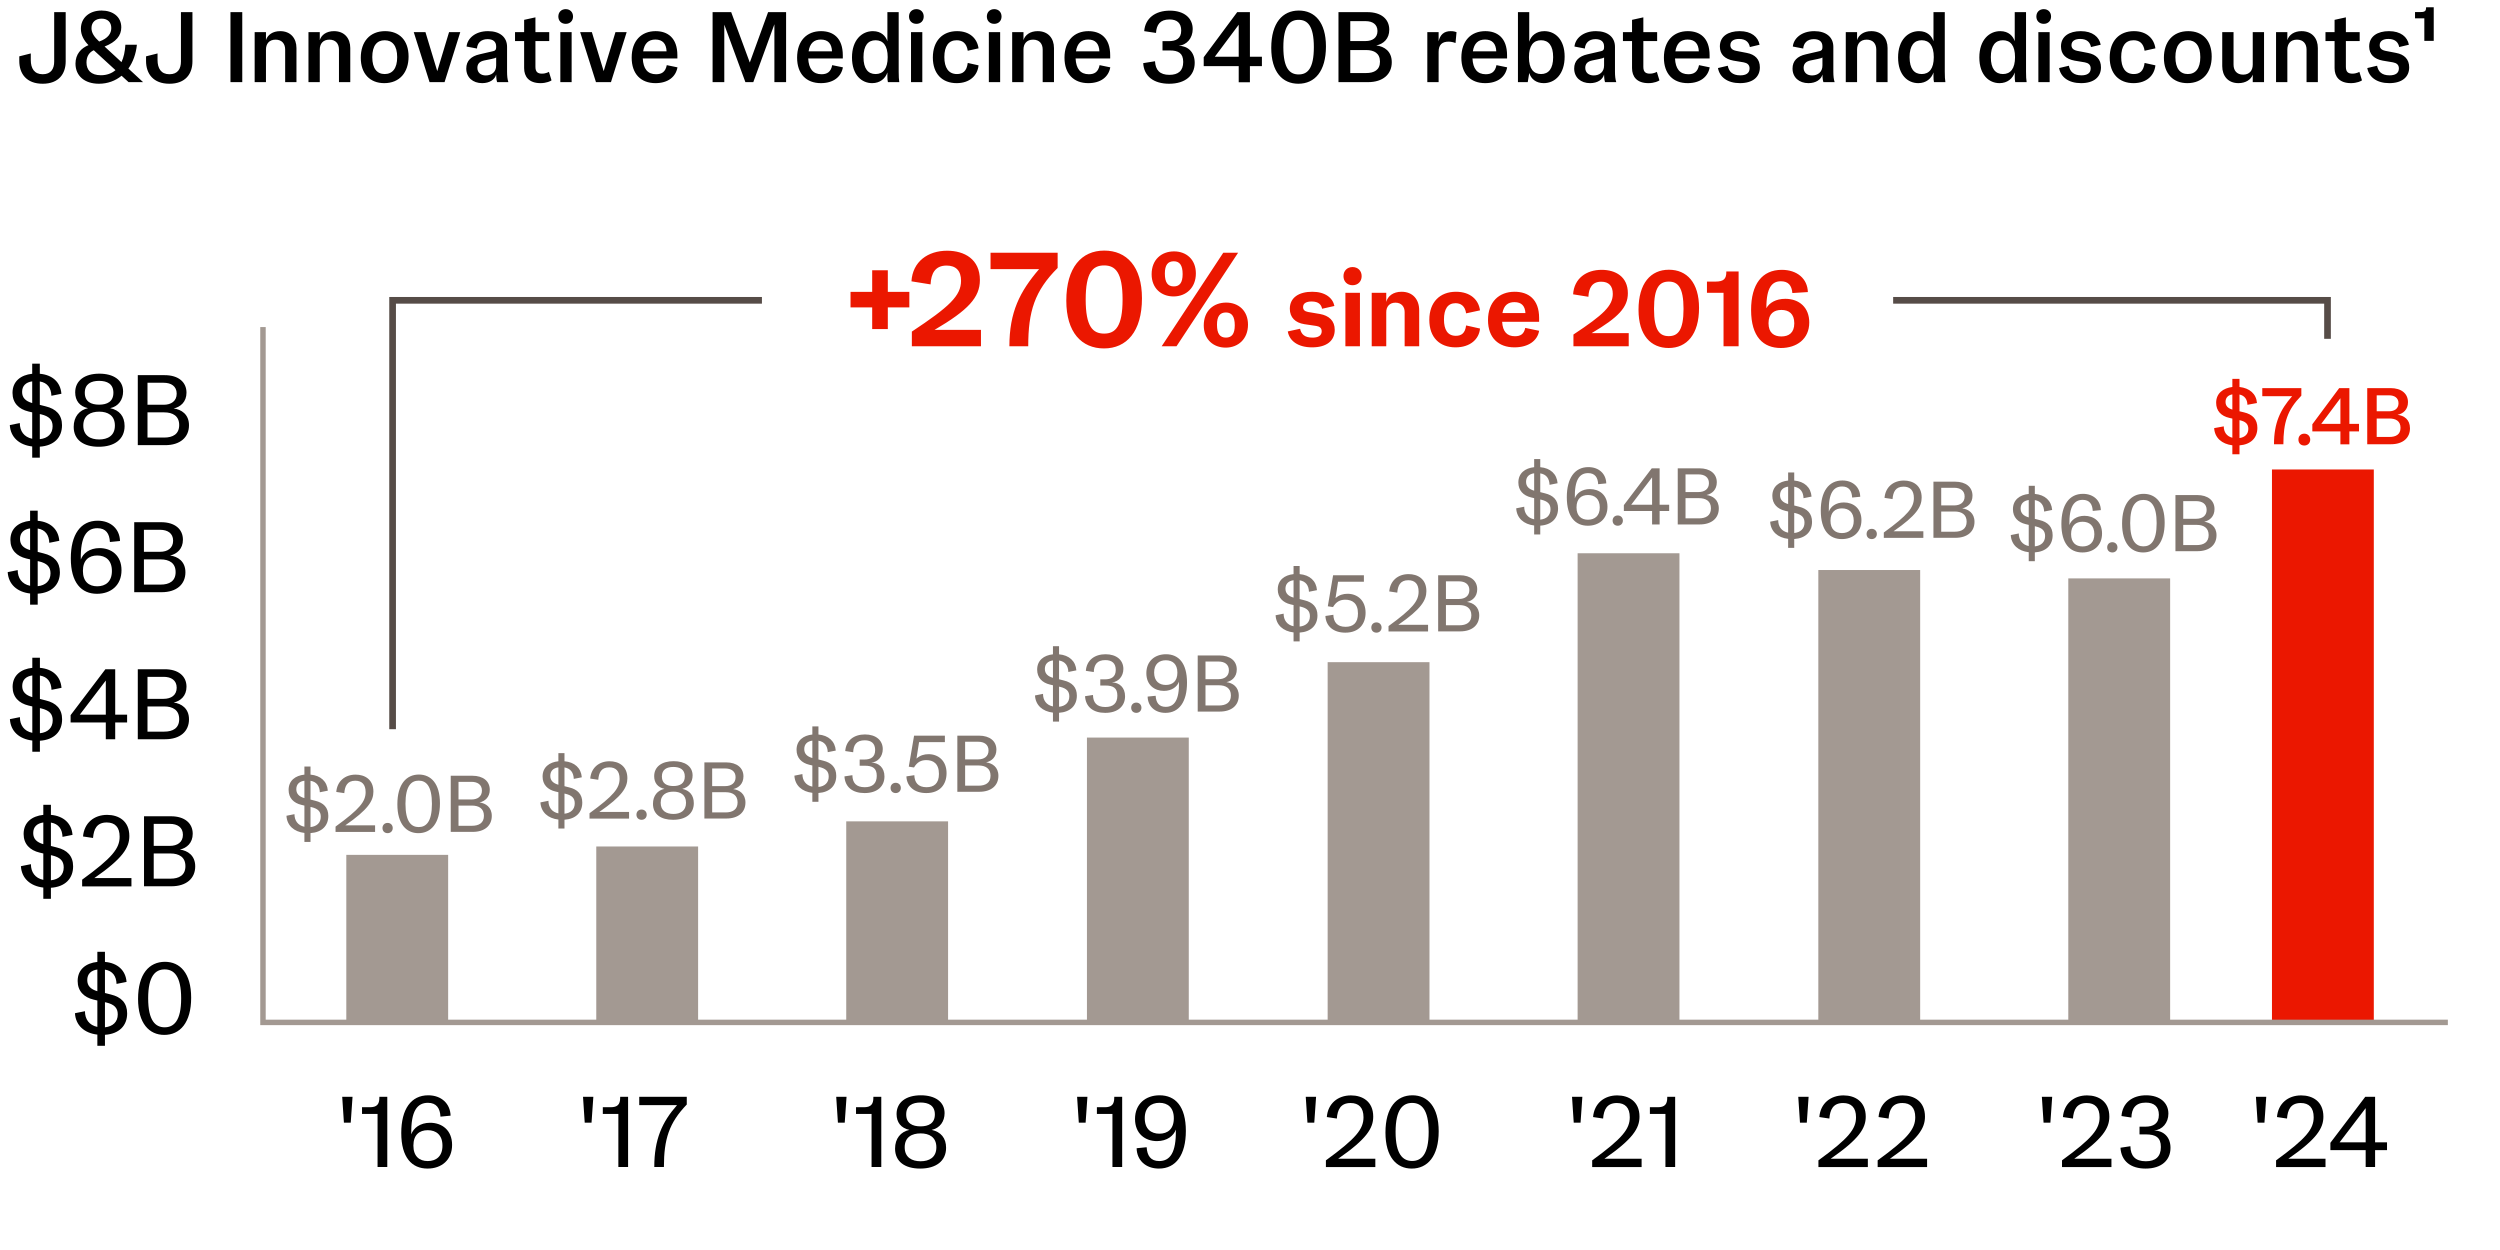 <svg width="700" height="350" viewBox="0 0 700 350" fill="none" xmlns="http://www.w3.org/2000/svg">
<path d="M17.362 119.074C17.362 122.518 15.094 124.814 11.146 125.066L11.146 128.146L9.018 128.146L9.018 125.01C5.378 124.59 2.942 122.434 2.746 119.018L5.546 118.458C5.546 120.67 6.694 122.378 9.018 122.854L9.018 115.462L7.954 115.21C5.266 114.566 3.502 112.83 3.502 110.002C3.502 106.726 5.854 104.99 9.018 104.654L9.018 101.826L11.146 101.826L11.146 104.654C14.674 104.962 16.942 107.006 17.194 110.254L14.394 110.814C14.31 108.658 13.33 107.174 11.146 106.81L11.146 113.362L12.798 113.782C15.71 114.482 17.362 116.162 17.362 119.074ZM6.19 109.75C6.19 111.374 7.17 112.326 9.018 112.858L9.018 106.782C7.254 107.034 6.19 108.014 6.19 109.75ZM11.146 115.938L11.146 122.966C13.33 122.742 14.73 121.482 14.73 119.354C14.73 117.506 13.722 116.554 11.538 116.022L11.146 115.938ZM27.634 125.094C23.378 125.094 20.634 123.162 20.634 119.522C20.634 116.694 22.202 114.818 24.638 114.286C22.286 113.782 21.054 112.186 21.054 109.862C21.054 106.558 23.714 104.626 27.83 104.626C31.75 104.626 34.466 106.39 34.466 109.61C34.466 111.878 33.206 113.782 30.854 114.286C33.43 114.846 34.886 116.554 34.886 119.298C34.886 122.938 32.142 125.094 27.634 125.094ZM27.746 113.306C29.986 113.306 31.75 112.466 31.75 109.974C31.75 107.482 29.986 106.642 27.746 106.642C25.506 106.642 23.742 107.482 23.742 109.974C23.742 112.466 25.506 113.306 27.746 113.306ZM27.774 123.05C30.126 123.05 32.17 122.014 32.17 119.158C32.17 116.274 30.126 115.266 27.774 115.266C25.366 115.266 23.322 116.274 23.322 119.158C23.322 122.014 25.366 123.05 27.774 123.05ZM48.634 114.37C50.762 114.65 52.918 115.994 52.918 119.074C52.918 122.462 50.426 124.646 46.254 124.646L38.582 124.646L38.582 105.046L46.114 105.046C49.95 105.046 52.218 106.978 52.218 109.946C52.218 112.522 50.538 113.95 48.634 114.37ZM45.834 107.174L41.298 107.174L41.298 113.334L45.834 113.334C47.906 113.334 49.474 112.326 49.474 110.226C49.474 108.126 47.906 107.174 45.834 107.174ZM41.298 122.518L45.974 122.518C48.382 122.518 50.174 121.566 50.174 119.018C50.174 116.47 48.382 115.462 45.974 115.462L41.298 115.462L41.298 122.518Z" fill="black"/>
<path d="M16.772 160.244C16.772 163.688 14.504 165.984 10.556 166.236L10.556 169.316L8.428 169.316L8.428 166.18C4.788 165.76 2.352 163.604 2.156 160.188L4.956 159.628C4.956 161.84 6.104 163.548 8.428 164.024L8.428 156.632L7.364 156.38C4.676 155.736 2.912 154 2.912 151.172C2.912 147.896 5.264 146.16 8.428 145.824L8.428 142.996L10.556 142.996L10.556 145.824C14.084 146.132 16.352 148.176 16.604 151.424L13.804 151.984C13.72 149.828 12.74 148.344 10.556 147.98L10.556 154.532L12.208 154.952C15.12 155.652 16.772 157.332 16.772 160.244ZM5.6 150.92C5.6 152.544 6.58 153.496 8.428 154.028L8.428 147.952C6.664 148.204 5.6 149.184 5.6 150.92ZM10.556 157.108L10.556 164.136C12.74 163.912 14.14 162.652 14.14 160.524C14.14 158.676 13.132 157.724 10.948 157.192L10.556 157.108ZM27.89 153.468C31.166 153.468 34.022 155.512 34.022 159.656C34.022 163.856 31.082 166.264 27.162 166.264C22.794 166.264 19.826 163.184 19.826 156.324C19.826 149.66 22.57 145.796 27.358 145.796C31.082 145.796 33.518 148.176 33.602 151.48L30.774 151.76C30.662 149.408 29.654 147.896 27.274 147.896C24.306 147.896 22.486 150.136 22.626 156.688C23.214 154.98 25.062 153.468 27.89 153.468ZM27.218 164.164C29.57 164.164 31.334 162.848 31.334 159.88C31.334 156.856 29.57 155.54 27.218 155.54C24.894 155.54 23.214 156.828 23.214 159.852C23.214 162.848 24.894 164.164 27.218 164.164ZM47.634 155.54C49.762 155.82 51.918 157.164 51.918 160.244C51.918 163.632 49.426 165.816 45.254 165.816L37.582 165.816L37.582 146.216L45.114 146.216C48.95 146.216 51.218 148.148 51.218 151.116C51.218 153.692 49.538 155.12 47.634 155.54ZM44.834 148.344L40.298 148.344L40.298 154.504L44.834 154.504C46.906 154.504 48.474 153.496 48.474 151.396C48.474 149.296 46.906 148.344 44.834 148.344ZM40.298 163.688L44.974 163.688C47.382 163.688 49.174 162.736 49.174 160.188C49.174 157.64 47.382 156.632 44.974 156.632L40.298 156.632L40.298 163.688Z" fill="black"/>
<path d="M17.39 201.414C17.39 204.858 15.121 207.154 11.174 207.406L11.174 210.486L9.046 210.486L9.046 207.35C5.406 206.93 2.97 204.774 2.774 201.358L5.574 200.798C5.574 203.01 6.722 204.718 9.046 205.194L9.046 197.802L7.982 197.55C5.294 196.906 3.53 195.17 3.53 192.342C3.53 189.066 5.882 187.33 9.046 186.994L9.046 184.166L11.174 184.166L11.174 186.994C14.701 187.302 16.97 189.346 17.221 192.594L14.421 193.154C14.338 190.998 13.357 189.514 11.174 189.15L11.174 195.702L12.825 196.122C15.738 196.822 17.39 198.502 17.39 201.414ZM6.218 192.09C6.218 193.714 7.198 194.666 9.046 195.198L9.046 189.122C7.282 189.374 6.218 190.354 6.218 192.09ZM11.174 198.278L11.174 205.306C13.357 205.082 14.758 203.822 14.758 201.694C14.758 199.846 13.749 198.894 11.566 198.362L11.174 198.278ZM32.258 187.386L32.258 200.098L35.59 200.098L35.59 202.282L32.258 202.282L32.258 206.986L29.625 206.986L29.625 202.282L19.77 202.282L19.77 200.238L29.514 187.386L32.258 187.386ZM29.625 190.55L22.346 200.098L29.625 200.098L29.625 190.55ZM48.634 196.71C50.762 196.99 52.918 198.334 52.918 201.414C52.918 204.802 50.426 206.986 46.254 206.986L38.582 206.986L38.582 187.386L46.114 187.386C49.95 187.386 52.218 189.318 52.218 192.286C52.218 194.862 50.538 196.29 48.634 196.71ZM45.834 189.514L41.298 189.514L41.298 195.674L45.834 195.674C47.906 195.674 49.474 194.666 49.474 192.566C49.474 190.466 47.906 189.514 45.834 189.514ZM41.298 204.858L45.974 204.858C48.382 204.858 50.174 203.906 50.174 201.358C50.174 198.81 48.382 197.802 45.974 197.802L41.298 197.802L41.298 204.858Z" fill="black"/>
<path d="M20.472 242.584C20.472 246.028 18.204 248.324 14.256 248.576L14.256 251.656L12.128 251.656L12.128 248.52C8.488 248.1 6.052 245.944 5.856 242.528L8.656 241.968C8.656 244.18 9.804 245.888 12.128 246.364L12.128 238.972L11.064 238.72C8.376 238.076 6.612 236.34 6.612 233.512C6.612 230.236 8.964 228.5 12.128 228.164L12.128 225.336L14.256 225.336L14.256 228.164C17.784 228.472 20.052 230.516 20.304 233.764L17.504 234.324C17.42 232.168 16.44 230.684 14.256 230.32L14.256 236.872L15.908 237.292C18.82 237.992 20.472 239.672 20.472 242.584ZM9.3 233.26C9.3 234.884 10.28 235.836 12.128 236.368L12.128 230.292C10.364 230.544 9.3 231.524 9.3 233.26ZM14.256 239.448L14.256 246.476C16.44 246.252 17.84 244.992 17.84 242.864C17.84 241.016 16.832 240.064 14.648 239.532L14.256 239.448ZM26.415 245.86L36.803 245.86L36.803 248.184L22.999 248.184L22.999 246.308C31.483 240.148 33.499 237.544 33.499 234.268C33.499 231.58 32.183 230.292 29.887 230.292C27.059 230.292 26.247 232.196 26.051 234.632L23.251 234.212C23.559 230.432 26.331 228.164 29.999 228.164C33.163 228.164 36.215 229.816 36.215 234.1C36.215 237.32 34.395 240.344 26.415 245.86ZM50.377 237.88C52.505 238.16 54.661 239.504 54.661 242.584C54.661 245.972 52.169 248.156 47.997 248.156L40.325 248.156L40.325 228.556L47.857 228.556C51.693 228.556 53.961 230.488 53.961 233.456C53.961 236.032 52.281 237.46 50.377 237.88ZM47.577 230.684L43.041 230.684L43.041 236.844L47.577 236.844C49.649 236.844 51.217 235.836 51.217 233.736C51.217 231.636 49.649 230.684 47.577 230.684ZM43.041 246.028L47.717 246.028C50.125 246.028 51.917 245.076 51.917 242.528C51.917 239.98 50.125 238.972 47.717 238.972L43.041 238.972L43.041 246.028Z" fill="black"/>
<path d="M35.603 283.754C35.603 287.198 33.335 289.494 29.387 289.746L29.387 292.826L27.259 292.826L27.259 289.69C23.619 289.27 21.183 287.114 20.987 283.698L23.787 283.138C23.787 285.35 24.935 287.058 27.259 287.534L27.259 280.142L26.195 279.89C23.507 279.246 21.743 277.51 21.743 274.682C21.743 271.406 24.095 269.67 27.259 269.334L27.259 266.506L29.387 266.506L29.387 269.334C32.915 269.642 35.183 271.686 35.435 274.934L32.635 275.494C32.551 273.338 31.571 271.854 29.387 271.49L29.387 278.042L31.039 278.462C33.951 279.162 35.603 280.842 35.603 283.754ZM24.431 274.43C24.431 276.054 25.411 277.006 27.259 277.538L27.259 271.462C25.495 271.714 24.431 272.694 24.431 274.43ZM29.387 280.618L29.387 287.646C31.571 287.422 32.971 286.162 32.971 284.034C32.971 282.186 31.963 281.234 29.779 280.702L29.387 280.618ZM45.993 289.774C41.793 289.774 38.657 286.582 38.657 279.694C38.657 272.722 41.765 269.306 46.189 269.306C50.417 269.306 53.525 272.498 53.525 279.358C53.525 286.33 50.417 289.774 45.993 289.774ZM46.105 287.646C48.653 287.646 50.725 285.882 50.725 279.554C50.725 273.198 48.653 271.434 46.105 271.434C43.557 271.434 41.485 273.198 41.485 279.526C41.485 285.854 43.557 287.646 46.105 287.646Z" fill="black"/>
<path d="M248.59 81.729H254.616V86.071H248.59V92.134H244.211V86.071H238.148V81.729H244.211V75.666H248.59V81.729ZM261.682 92.358H274.669V96.962H255.319V92.845C265.836 85.883 269.092 82.814 269.092 78.623C269.092 75.853 267.708 74.356 265.05 74.356C261.832 74.356 260.709 76.564 260.559 79.633L255.207 78.772C255.544 73.233 259.81 70.201 265.2 70.201C270.066 70.201 274.37 72.597 274.37 78.398C274.37 83.301 271.113 86.819 261.682 92.358ZM277.351 75.366V70.763H296.139V75.03C289.702 81.467 287.905 87.156 287.905 96.962H282.628C282.628 87.381 285.548 81.654 290.937 75.366H277.351ZM309.119 97.561C302.869 97.561 298.565 93.107 298.565 84.199C298.565 74.88 302.832 70.164 309.194 70.164C315.445 70.164 319.749 74.618 319.749 83.526C319.749 92.845 315.445 97.561 309.119 97.561ZM309.157 93.406C312.301 93.406 314.322 91.46 314.322 83.862C314.322 76.265 312.301 74.319 309.157 74.319C305.975 74.319 303.992 76.265 303.992 83.862C303.992 91.46 305.975 93.406 309.157 93.406ZM328.593 83.002C325.15 83.002 322.455 80.719 322.455 76.789C322.455 72.709 325.188 70.389 328.743 70.389C332.149 70.389 334.844 72.634 334.844 76.564C334.844 80.569 332.112 83.002 328.593 83.002ZM329.417 96.962H325.262L342.516 70.763H346.671L329.417 96.962ZM328.668 80.195C330.278 80.195 331.138 79.184 331.138 76.751C331.138 74.244 330.278 73.158 328.668 73.158C326.984 73.158 326.161 74.206 326.161 76.602C326.161 79.109 326.984 80.195 328.668 80.195ZM343.19 97.336C339.747 97.336 337.052 95.053 337.052 91.123C337.052 87.044 339.784 84.723 343.34 84.723C346.746 84.723 349.44 86.969 349.44 90.899C349.44 94.903 346.708 97.336 343.19 97.336ZM343.265 94.529C344.874 94.529 345.735 93.519 345.735 91.086C345.735 88.578 344.874 87.493 343.265 87.493C341.581 87.493 340.757 88.541 340.757 90.936C340.757 93.444 341.581 94.529 343.265 94.529ZM367.377 97.261C363.395 97.261 361 95.405 360.581 92.8L364.024 92.052C364.353 93.549 365.252 94.537 367.497 94.537C368.964 94.537 370.072 94.058 370.072 92.77C370.072 91.842 369.503 91.423 368.605 91.273L365.192 90.764C362.706 90.375 361.149 88.908 361.149 86.452C361.149 83.278 363.754 81.692 367.437 81.692C371.12 81.692 373.186 83.458 373.635 85.674L370.192 86.452C369.952 85.344 369.264 84.416 367.258 84.416C365.82 84.416 364.862 84.895 364.862 85.973C364.862 86.722 365.281 87.171 366.24 87.351L369.593 87.919C372.108 88.369 373.725 89.806 373.725 92.351C373.725 95.375 371.509 97.261 367.377 97.261ZM378.718 79.865C377.22 79.865 376.173 78.817 376.173 77.32C376.173 75.823 377.22 74.775 378.718 74.775C380.215 74.775 381.263 75.823 381.263 77.32C381.263 78.817 380.215 79.865 378.718 79.865ZM380.784 96.962H376.711V81.991H380.784V96.962ZM388.151 96.962H384.079V81.991H388.151V84.536C388.571 82.919 390.068 81.692 392.433 81.692C395.607 81.692 397.373 83.877 397.373 86.871V96.962H393.301V87.381C393.301 85.883 392.403 84.746 390.726 84.746C389.05 84.746 388.151 85.883 388.151 87.381V96.962ZM407.575 97.261C403.084 97.261 400.209 94.477 400.209 89.566C400.209 84.566 403.203 81.692 407.665 81.692C411.677 81.692 414.012 83.907 414.402 86.901L410.509 87.74C410.21 85.644 409.012 84.895 407.545 84.895C405.359 84.895 404.311 86.542 404.311 89.447C404.311 92.261 405.299 94.028 407.635 94.028C409.162 94.028 410.24 93.339 410.509 91.123L414.402 91.992C414.162 94.926 411.677 97.261 407.575 97.261ZM430.954 89.057V90.105H420.594C420.774 92.92 422.002 94.147 424.187 94.147C425.684 94.147 426.732 93.579 427.062 91.812L430.954 92.62C430.505 95.345 428.02 97.261 424.038 97.261C419.576 97.261 416.642 94.597 416.642 89.626C416.642 84.536 419.726 81.692 424.098 81.692C427.9 81.692 430.954 83.728 430.954 89.057ZM420.684 87.65H427.122C427.002 85.674 426.044 84.596 424.038 84.596C422.271 84.596 421.073 85.464 420.684 87.65ZM445.652 93.279H456.042V96.962H440.562V93.668C448.975 88.099 451.58 85.644 451.58 82.29C451.58 80.075 450.473 78.877 448.347 78.877C445.772 78.877 444.873 80.644 444.754 83.099L440.472 82.41C440.741 77.979 444.155 75.554 448.466 75.554C452.359 75.554 455.802 77.47 455.802 82.111C455.802 86.033 453.197 88.848 445.652 93.279ZM467.227 97.441C462.227 97.441 458.784 93.878 458.784 86.752C458.784 79.296 462.197 75.524 467.287 75.524C472.288 75.524 475.731 79.087 475.731 86.213C475.731 93.668 472.288 97.441 467.227 97.441ZM467.257 94.117C469.773 94.117 471.389 92.561 471.389 86.482C471.389 80.404 469.773 78.847 467.257 78.847C464.712 78.847 463.125 80.404 463.125 86.482C463.125 92.561 464.712 94.117 467.257 94.117ZM486.811 96.962H482.589V81.991H477.948V78.847H480.283C482.709 78.847 483.367 78.039 483.367 76.152V76.003H486.811V96.962ZM499.886 83.668C503.808 83.668 506.593 86.123 506.593 90.285C506.593 94.926 503.09 97.441 498.628 97.441C493.778 97.441 490.305 94.387 490.305 86.782C490.305 79.566 493.389 75.554 498.898 75.554C503.18 75.554 506.084 78.009 506.204 81.781L501.862 82.051C501.682 79.925 500.724 78.757 498.658 78.757C496.323 78.757 494.556 80.254 494.586 86.303C495.395 84.776 497.281 83.668 499.886 83.668ZM498.778 94.207C500.874 94.207 502.401 93.189 502.401 90.524C502.401 87.83 500.874 86.782 498.778 86.782C496.712 86.782 495.185 87.83 495.185 90.495C495.185 93.189 496.712 94.207 498.778 94.207Z" fill="#EB1700"/>
<path d="M530.08 84.09H651.704V94.871" stroke="#564C47" stroke-width="1.871"/>
<path d="M109.927 204.175V84.09H213.34" stroke="#564C47" stroke-width="1.871"/>
<path d="M632.065 119.808C632.065 122.66 630.179 124.457 627.057 124.704L627.057 127.196L625.059 127.196L625.059 124.681C622.117 124.322 620.141 122.615 619.961 119.875L622.656 119.381C622.656 120.953 623.442 122.166 625.059 122.57L625.059 117.203L624.183 117.001C621.96 116.507 620.522 115.07 620.522 112.779C620.522 110.129 622.476 108.67 625.059 108.355L625.059 106.087L627.057 106.087L627.057 108.355C629.887 108.67 631.751 110.264 631.953 112.847L629.28 113.341C629.235 111.814 628.494 110.781 627.057 110.466L627.057 115.16L628.292 115.452C630.74 116.013 632.065 117.428 632.065 119.808ZM623.15 112.532C623.15 113.655 623.801 114.306 625.059 114.688L625.059 110.421C623.846 110.646 623.15 111.364 623.15 112.532ZM627.057 117.652L627.057 122.66C628.584 122.435 629.527 121.56 629.527 120.078C629.527 118.753 628.786 118.034 627.192 117.675L627.057 117.652ZM633.44 110.938L633.44 108.67L644.376 108.67L644.376 110.781C640.468 114.778 639.346 118.303 639.346 124.389L636.718 124.389C636.718 118.416 638.47 114.733 641.793 110.938L633.44 110.938ZM645.198 124.748C644.21 124.748 643.559 124.075 643.559 123.087C643.559 122.121 644.21 121.425 645.198 121.425C646.164 121.425 646.86 122.121 646.86 123.087C646.86 124.075 646.164 124.748 645.198 124.748ZM657.828 108.67L657.828 118.685L660.522 118.685L660.522 120.796L657.828 120.796L657.828 124.412L655.312 124.412L655.312 120.796L647.453 120.796L647.453 118.798L654.976 108.67L657.828 108.67ZM655.312 111.499L649.945 118.685L655.312 118.685L655.312 111.499ZM671.313 116.148C673.155 116.372 674.794 117.473 674.794 119.92C674.794 122.638 672.795 124.389 669.449 124.389L662.825 124.389L662.825 108.67L669.337 108.67C672.414 108.67 674.233 110.219 674.233 112.622C674.233 114.643 672.953 115.811 671.313 116.148ZM668.933 110.691L665.475 110.691L665.475 115.16L668.933 115.16C670.438 115.16 671.583 114.441 671.583 112.914C671.583 111.387 670.438 110.691 668.933 110.691ZM665.475 122.346L669.045 122.346C670.819 122.346 672.144 121.672 672.144 119.786C672.144 117.899 670.819 117.181 669.045 117.181L665.475 117.181L665.475 122.346Z" fill="#EB1700"/>
<rect x="636.15" y="286.278" width="154.824" height="28.515" transform="rotate(-90 636.15 286.278)" fill="#EB1700"/>
<path d="M634.045 314.346L632.136 314.346L631.659 307.104L634.55 307.104L634.045 314.346ZM640.727 324.451L651.141 324.451L651.141 326.781L637.302 326.781L637.302 324.9C645.808 318.725 647.829 316.114 647.829 312.83C647.829 310.135 646.509 308.844 644.208 308.844C641.372 308.844 640.558 310.753 640.362 313.195L637.555 312.774C637.864 308.984 640.643 306.711 644.32 306.711C647.492 306.711 650.551 308.367 650.551 312.662C650.551 315.89 648.727 318.921 640.727 324.451ZM665.026 307.104L665.026 319.848L668.366 319.848L668.366 322.037L665.026 322.037L665.026 326.753L662.387 326.753L662.387 322.037L652.506 322.037L652.506 319.988L662.275 307.104L665.026 307.104ZM662.387 310.276L655.089 319.848L662.387 319.848L662.387 310.276Z" fill="black"/>
<path d="M574.738 149.862C574.738 152.624 572.919 154.465 569.753 154.667L569.753 157.138L568.046 157.138L568.046 154.622C565.127 154.286 563.173 152.557 563.016 149.817L565.261 149.368C565.261 151.142 566.182 152.512 568.046 152.893L568.046 146.965L567.193 146.763C565.037 146.246 563.622 144.854 563.622 142.586C563.622 139.959 565.508 138.566 568.046 138.297L568.046 136.029L569.753 136.029L569.753 138.297C572.582 138.544 574.401 140.183 574.603 142.788L572.357 143.237C572.29 141.508 571.504 140.318 569.753 140.026L569.753 145.281L571.077 145.618C573.413 146.179 574.738 147.526 574.738 149.862ZM565.778 142.384C565.778 143.686 566.564 144.45 568.046 144.876L568.046 140.003C566.631 140.206 565.778 140.992 565.778 142.384ZM569.753 147.347L569.753 152.983C571.504 152.804 572.627 151.793 572.627 150.086C572.627 148.604 571.819 147.841 570.067 147.414L569.753 147.347ZM583.655 144.427C586.282 144.427 588.572 146.067 588.572 149.39C588.572 152.759 586.215 154.69 583.071 154.69C579.568 154.69 577.187 152.22 577.187 146.718C577.187 141.373 579.388 138.274 583.228 138.274C586.215 138.274 588.168 140.183 588.236 142.833L585.968 143.057C585.878 141.171 585.069 139.959 583.161 139.959C580.78 139.959 579.32 141.755 579.433 147.01C579.904 145.64 581.386 144.427 583.655 144.427ZM583.116 153.006C585.002 153.006 586.417 151.95 586.417 149.57C586.417 147.145 585.002 146.089 583.116 146.089C581.252 146.089 579.904 147.122 579.904 149.547C579.904 151.95 581.252 153.006 583.116 153.006ZM591.45 154.69C590.597 154.69 590.013 154.106 590.013 153.253C590.013 152.422 590.597 151.815 591.45 151.815C592.281 151.815 592.887 152.422 592.887 153.253C592.887 154.106 592.281 154.69 591.45 154.69ZM600.066 154.69C596.698 154.69 594.183 152.13 594.183 146.606C594.183 141.014 596.676 138.274 600.224 138.274C603.615 138.274 606.107 140.834 606.107 146.336C606.107 151.928 603.615 154.69 600.066 154.69ZM600.156 152.983C602.2 152.983 603.862 151.568 603.862 146.493C603.862 141.396 602.2 139.981 600.156 139.981C598.113 139.981 596.451 141.396 596.451 146.471C596.451 151.546 598.113 152.983 600.156 152.983ZM617.187 146.089C618.894 146.314 620.623 147.392 620.623 149.862C620.623 152.579 618.624 154.331 615.278 154.331L609.125 154.331L609.125 138.611L615.166 138.611C618.242 138.611 620.061 140.161 620.061 142.541C620.061 144.607 618.714 145.752 617.187 146.089ZM614.941 140.318L611.303 140.318L611.303 145.258L614.941 145.258C616.603 145.258 617.861 144.45 617.861 142.766C617.861 141.081 616.603 140.318 614.941 140.318ZM611.303 152.624L615.054 152.624C616.985 152.624 618.422 151.86 618.422 149.817C618.422 147.773 616.985 146.965 615.054 146.965L611.303 146.965L611.303 152.624Z" fill="#81766F"/>
<rect x="579.122" y="286.278" width="124.328" height="28.515" transform="rotate(-90 579.122 286.278)" fill="#A39992"/>
<path d="M574.107 314.346L572.198 314.346L571.721 307.104L574.612 307.104L574.107 314.346ZM580.789 324.451L591.203 324.451L591.203 326.781L577.364 326.781L577.364 324.9C585.869 318.725 587.89 316.114 587.89 312.83C587.89 310.135 586.571 308.844 584.269 308.844C581.434 308.844 580.62 310.753 580.424 313.195L577.617 312.774C577.925 308.984 580.704 306.711 584.382 306.711C587.554 306.711 590.613 308.367 590.613 312.662C590.613 315.89 588.789 318.921 580.789 324.451ZM600.778 327.202C596.595 327.202 593.956 325.125 593.732 321.363L596.511 320.942C596.567 323.637 597.83 325.153 600.834 325.153C603.528 325.153 605.044 323.89 605.044 321.167C605.044 318.472 603.585 317.63 600.834 317.63L599.065 317.63L599.065 315.469L600.665 315.469C602.939 315.469 604.483 314.627 604.483 312.156C604.483 309.826 603.135 308.732 600.834 308.732C597.942 308.732 596.876 310.36 596.792 312.914L594.013 312.493C594.293 308.76 597.072 306.683 600.918 306.683C604.764 306.683 607.15 308.76 607.15 311.819C607.15 314.402 605.437 316.367 603.135 316.535C605.774 316.591 607.739 318.332 607.739 321.391C607.739 324.816 605.269 327.202 600.778 327.202Z" fill="black"/>
<path d="M507.369 146.119C507.369 148.881 505.55 150.723 502.384 150.925L502.384 153.395L500.677 153.395L500.677 150.88C497.758 150.543 495.804 148.814 495.647 146.074L497.892 145.625C497.892 147.399 498.813 148.769 500.677 149.151L500.677 143.222L499.824 143.02C497.668 142.504 496.253 141.111 496.253 138.843C496.253 136.216 498.139 134.824 500.677 134.554L500.677 132.286L502.384 132.286L502.384 134.554C505.213 134.801 507.032 136.44 507.234 139.045L504.989 139.494C504.921 137.765 504.135 136.575 502.384 136.283L502.384 141.538L503.709 141.875C506.044 142.436 507.369 143.784 507.369 146.119ZM498.409 138.641C498.409 139.944 499.195 140.707 500.677 141.134L500.677 136.261C499.262 136.463 498.409 137.249 498.409 138.641ZM502.384 143.604L502.384 149.241C504.135 149.061 505.258 148.05 505.258 146.344C505.258 144.862 504.45 144.098 502.698 143.671L502.384 143.604ZM516.286 140.685C518.913 140.685 521.204 142.324 521.204 145.648C521.204 149.016 518.846 150.947 515.702 150.947C512.199 150.947 509.818 148.477 509.818 142.975C509.818 137.631 512.019 134.532 515.859 134.532C518.846 134.532 520.799 136.44 520.867 139.09L518.599 139.315C518.509 137.428 517.7 136.216 515.792 136.216C513.411 136.216 511.952 138.012 512.064 143.267C512.535 141.897 514.018 140.685 516.286 140.685ZM515.747 149.263C517.633 149.263 519.048 148.208 519.048 145.827C519.048 143.402 517.633 142.346 515.747 142.346C513.883 142.346 512.535 143.379 512.535 145.805C512.535 148.208 513.883 149.263 515.747 149.263ZM524.081 150.947C523.228 150.947 522.644 150.363 522.644 149.51C522.644 148.679 523.228 148.073 524.081 148.073C524.912 148.073 525.519 148.679 525.519 149.51C525.519 150.363 524.912 150.947 524.081 150.947ZM530.205 148.746L538.537 148.746L538.537 150.61L527.466 150.61L527.466 149.106C534.27 144.165 535.887 142.077 535.887 139.45C535.887 137.294 534.831 136.261 532.99 136.261C530.722 136.261 530.071 137.788 529.913 139.741L527.668 139.405C527.915 136.373 530.138 134.554 533.08 134.554C535.617 134.554 538.065 135.879 538.065 139.315C538.065 141.897 536.605 144.323 530.205 148.746ZM549.423 142.346C551.13 142.571 552.859 143.649 552.859 146.119C552.859 148.836 550.86 150.588 547.515 150.588L541.361 150.588L541.361 134.868L547.402 134.868C550.479 134.868 552.298 136.418 552.298 138.798C552.298 140.864 550.95 142.01 549.423 142.346ZM547.178 136.575L543.54 136.575L543.54 141.516L547.178 141.516C548.839 141.516 550.097 140.707 550.097 139.023C550.097 137.339 548.839 136.575 547.178 136.575ZM543.54 148.881L547.29 148.881C549.221 148.881 550.658 148.118 550.658 146.074C550.658 144.031 549.221 143.222 547.29 143.222L543.54 143.222L543.54 148.881Z" fill="#81766F"/>
<rect x="509.131" y="286.278" width="126.674" height="28.515" transform="rotate(-90 509.131 286.278)" fill="#A39992"/>
<path d="M505.902 314.346L503.994 314.346L503.516 307.104L506.408 307.104L505.902 314.346ZM512.584 324.451L522.998 324.451L522.998 326.781L509.159 326.781L509.159 324.9C517.665 318.725 519.686 316.114 519.686 312.83C519.686 310.135 518.367 308.844 516.065 308.844C513.23 308.844 512.416 310.753 512.219 313.195L509.412 312.774C509.721 308.984 512.5 306.711 516.177 306.711C519.349 306.711 522.409 308.367 522.409 312.662C522.409 315.89 520.584 318.921 512.584 324.451ZM529.169 324.451L539.583 324.451L539.583 326.781L525.744 326.781L525.744 324.9C534.249 318.725 536.27 316.114 536.27 312.83C536.27 310.135 534.951 308.844 532.649 308.844C529.814 308.844 529 310.753 528.804 313.195L525.997 312.774C526.305 308.984 529.084 306.711 532.762 306.711C535.934 306.711 538.993 308.367 538.993 312.662C538.993 315.89 537.169 318.921 529.169 324.451Z" fill="black"/>
<path d="M436.257 142.376C436.257 145.139 434.438 146.98 431.272 147.182L431.272 149.652L429.565 149.652L429.565 147.137C426.646 146.8 424.692 145.071 424.535 142.331L426.781 141.882C426.781 143.656 427.701 145.026 429.565 145.408L429.565 139.48L428.712 139.277C426.556 138.761 425.141 137.369 425.141 135.101C425.141 132.473 427.028 131.081 429.565 130.811L429.565 128.543L431.272 128.543L431.272 130.811C434.101 131.058 435.92 132.698 436.123 135.303L433.877 135.752C433.81 134.023 433.024 132.832 431.272 132.541L431.272 137.795L432.597 138.132C434.932 138.694 436.257 140.041 436.257 142.376ZM427.297 134.898C427.297 136.201 428.083 136.964 429.565 137.391L429.565 132.518C428.151 132.72 427.297 133.506 427.297 134.898ZM431.272 139.861L431.272 145.498C433.024 145.318 434.146 144.308 434.146 142.601C434.146 141.119 433.338 140.355 431.586 139.929L431.272 139.861ZM445.174 136.942C447.801 136.942 450.092 138.581 450.092 141.905C450.092 145.273 447.734 147.205 444.59 147.205C441.087 147.205 438.707 144.734 438.707 139.233C438.707 133.888 440.907 130.789 444.747 130.789C447.734 130.789 449.688 132.698 449.755 135.348L447.487 135.572C447.397 133.686 446.589 132.473 444.68 132.473C442.3 132.473 440.84 134.27 440.952 139.524C441.424 138.155 442.906 136.942 445.174 136.942ZM444.635 145.52C446.521 145.52 447.936 144.465 447.936 142.084C447.936 139.659 446.521 138.604 444.635 138.604C442.771 138.604 441.424 139.637 441.424 142.062C441.424 144.465 442.771 145.52 444.635 145.52ZM452.97 147.205C452.116 147.205 451.532 146.621 451.532 145.767C451.532 144.936 452.116 144.33 452.97 144.33C453.801 144.33 454.407 144.936 454.407 145.767C454.407 146.621 453.801 147.205 452.97 147.205ZM464.695 131.126L464.695 141.321L467.367 141.321L467.367 143.073L464.695 143.073L464.695 146.845L462.584 146.845L462.584 143.073L454.679 143.073L454.679 141.433L462.494 131.126L464.695 131.126ZM462.584 133.663L456.745 141.321L462.584 141.321L462.584 133.663ZM477.829 138.604C479.536 138.828 481.265 139.906 481.265 142.376C481.265 145.094 479.266 146.845 475.92 146.845L469.767 146.845L469.767 131.126L475.808 131.126C478.885 131.126 480.704 132.675 480.704 135.056C480.704 137.122 479.356 138.267 477.829 138.604ZM475.584 132.832L471.946 132.832L471.946 137.773L475.584 137.773C477.245 137.773 478.503 136.964 478.503 135.28C478.503 133.596 477.245 132.832 475.584 132.832ZM471.946 145.139L475.696 145.139C477.627 145.139 479.064 144.375 479.064 142.331C479.064 140.288 477.627 139.48 475.696 139.48L471.946 139.48L471.946 145.139Z" fill="#81766F"/>
<rect x="441.733" y="286.278" width="131.366" height="28.515" transform="rotate(-90 441.733 286.278)" fill="#A39992"/>
<path d="M442.554 314.346L440.645 314.346L440.168 307.104L443.059 307.104L442.554 314.346ZM449.235 324.451L459.649 324.451L459.649 326.781L445.811 326.781L445.811 324.9C454.316 318.725 456.337 316.114 456.337 312.83C456.337 310.135 455.018 308.844 452.716 308.844C449.881 308.844 449.067 310.753 448.87 313.195L446.063 312.774C446.372 308.984 449.151 306.711 452.828 306.711C456 306.711 459.06 308.367 459.06 312.662C459.06 315.89 457.235 318.921 449.235 324.451ZM469.043 326.753L466.321 326.753L466.321 311.904L461.97 311.904L461.97 310.023L464.159 310.023C466.096 310.023 466.826 309.237 466.826 307.384L466.826 307.104L469.043 307.104L469.043 326.753Z" fill="black"/>
<path d="M368.888 172.318C368.888 175.08 367.069 176.922 363.903 177.124L363.903 179.594L362.196 179.594L362.196 177.079C359.277 176.742 357.323 175.013 357.166 172.273L359.412 171.824C359.412 173.598 360.332 174.968 362.196 175.35L362.196 169.421L361.343 169.219C359.187 168.703 357.772 167.311 357.772 165.042C357.772 162.415 359.659 161.023 362.196 160.753L362.196 158.485L363.903 158.485L363.903 160.753C366.733 161 368.552 162.64 368.754 165.245L366.508 165.694C366.441 163.965 365.655 162.774 363.903 162.482L363.903 167.737L365.228 168.074C367.563 168.635 368.888 169.983 368.888 172.318ZM359.928 164.84C359.928 166.143 360.714 166.906 362.196 167.333L362.196 162.46C360.782 162.662 359.928 163.448 359.928 164.84ZM363.903 169.803L363.903 175.44C365.655 175.26 366.777 174.25 366.777 172.543C366.777 171.061 365.969 170.297 364.217 169.871L363.903 169.803ZM377.311 166.255C380.073 166.255 382.364 168.119 382.364 171.577C382.364 174.631 380.59 177.146 376.682 177.146C373.336 177.146 371.248 175.305 371.113 172.475L373.336 172.139C373.404 174.16 374.369 175.507 376.75 175.507C378.838 175.507 380.23 174.474 380.23 171.779C380.23 168.86 378.591 167.917 376.682 167.917C375.223 167.917 374.122 168.478 373.246 169.983L371.787 169.758L373.269 161.068L381.892 161.068L381.892 162.887L374.661 162.887L373.943 167.49C374.908 166.592 376.121 166.255 377.311 166.255ZM385.403 177.146C384.55 177.146 383.966 176.563 383.966 175.709C383.966 174.878 384.55 174.272 385.403 174.272C386.234 174.272 386.841 174.878 386.841 175.709C386.841 176.563 386.234 177.146 385.403 177.146ZM391.527 174.946L399.859 174.946L399.859 176.81L388.788 176.81L388.788 175.305C395.592 170.365 397.209 168.276 397.209 165.649C397.209 163.493 396.153 162.46 394.312 162.46C392.044 162.46 391.393 163.987 391.235 165.941L388.99 165.604C389.237 162.572 391.46 160.753 394.402 160.753C396.939 160.753 399.387 162.078 399.387 165.514C399.387 168.097 397.927 170.522 391.527 174.946ZM410.745 168.546C412.452 168.77 414.181 169.848 414.181 172.318C414.181 175.036 412.183 176.787 408.837 176.787L402.684 176.787L402.684 161.068L408.724 161.068C411.801 161.068 413.62 162.617 413.62 164.998C413.62 167.064 412.272 168.209 410.745 168.546ZM408.5 162.774L404.862 162.774L404.862 167.715L408.5 167.715C410.161 167.715 411.419 166.906 411.419 165.222C411.419 163.538 410.161 162.774 408.5 162.774ZM404.862 175.08L408.612 175.08C410.543 175.08 411.98 174.317 411.98 172.273C411.98 170.23 410.543 169.421 408.612 169.421L404.862 169.421L404.862 175.08Z" fill="#81766F"/>
<rect x="371.742" y="286.278" width="100.87" height="28.515" transform="rotate(-90 371.742 286.278)" fill="#A39992"/>
<path d="M367.997 314.346L366.088 314.346L365.611 307.104L368.502 307.104L367.997 314.346ZM374.678 324.451L385.092 324.451L385.092 326.781L371.254 326.781L371.254 324.9C379.759 318.725 381.78 316.114 381.78 312.83C381.78 310.135 380.461 308.844 378.159 308.844C375.324 308.844 374.51 310.753 374.313 313.195L371.506 312.774C371.815 308.984 374.594 306.711 378.271 306.711C381.443 306.711 384.503 308.367 384.503 312.662C384.503 315.89 382.678 318.921 374.678 324.451ZM395.283 327.202C391.072 327.202 387.928 324.002 387.928 317.097C387.928 310.107 391.044 306.683 395.479 306.683C399.718 306.683 402.834 309.883 402.834 316.76C402.834 323.749 399.718 327.202 395.283 327.202ZM395.395 325.069C397.949 325.069 400.027 323.3 400.027 316.956C400.027 310.584 397.949 308.816 395.395 308.816C392.841 308.816 390.763 310.584 390.763 316.928C390.763 323.272 392.841 325.069 395.395 325.069Z" fill="black"/>
<path d="M301.519 194.774C301.519 197.536 299.7 199.378 296.534 199.58L296.534 202.05L294.827 202.05L294.827 199.535C291.908 199.198 289.954 197.469 289.797 194.729L292.043 194.28C292.043 196.054 292.964 197.424 294.827 197.806L294.827 191.877L293.974 191.675C291.818 191.159 290.404 189.767 290.404 187.499C290.404 184.871 292.29 183.479 294.827 183.209L294.827 180.941L296.534 180.941L296.534 183.209C299.364 183.456 301.183 185.096 301.385 187.701L299.139 188.15C299.072 186.421 298.286 185.23 296.534 184.938L296.534 190.193L297.859 190.53C300.195 191.092 301.519 192.439 301.519 194.774ZM292.559 187.296C292.559 188.599 293.345 189.362 294.827 189.789L294.827 184.916C293.413 185.118 292.559 185.904 292.559 187.296ZM296.534 192.259L296.534 197.896C298.286 197.716 299.409 196.706 299.409 194.999C299.409 193.517 298.6 192.753 296.849 192.327L296.534 192.259ZM309.448 199.602C306.102 199.602 303.991 197.941 303.811 194.932L306.034 194.595C306.079 196.751 307.09 197.963 309.492 197.963C311.648 197.963 312.861 196.953 312.861 194.774C312.861 192.619 311.693 191.945 309.492 191.945L308.078 191.945L308.078 190.216L309.358 190.216C311.177 190.216 312.412 189.542 312.412 187.566C312.412 185.702 311.334 184.826 309.492 184.826C307.179 184.826 306.326 186.129 306.259 188.172L304.036 187.835C304.26 184.849 306.483 183.187 309.56 183.187C312.636 183.187 314.545 184.849 314.545 187.296C314.545 189.362 313.175 190.934 311.334 191.069C313.445 191.114 315.017 192.506 315.017 194.954C315.017 197.694 313.041 199.602 309.448 199.602ZM318.166 199.602C317.313 199.602 316.729 199.019 316.729 198.165C316.729 197.334 317.313 196.728 318.166 196.728C318.997 196.728 319.603 197.334 319.603 198.165C319.603 199.019 318.997 199.602 318.166 199.602ZM326.479 183.187C330.005 183.187 332.363 185.657 332.363 191.159C332.363 196.503 330.162 199.602 326.322 199.602C323.335 199.602 321.382 197.694 321.337 195.044L323.582 194.819C323.695 196.706 324.481 197.918 326.389 197.918C328.77 197.918 330.229 196.122 330.117 190.867C329.646 192.237 328.164 193.449 325.895 193.449C323.268 193.449 320.977 191.81 320.977 188.487C320.977 185.118 323.358 183.187 326.479 183.187ZM326.434 191.788C328.298 191.788 329.668 190.755 329.668 188.329C329.668 185.927 328.298 184.871 326.434 184.871C324.57 184.871 323.156 185.927 323.156 188.307C323.156 190.732 324.57 191.788 326.434 191.788ZM343.42 191.002C345.127 191.226 346.856 192.304 346.856 194.774C346.856 197.492 344.857 199.243 341.512 199.243L335.358 199.243L335.358 183.524L341.399 183.524C344.476 183.524 346.295 185.073 346.295 187.454C346.295 189.52 344.947 190.665 343.42 191.002ZM341.175 185.23L337.537 185.23L337.537 190.171L341.175 190.171C342.836 190.171 344.094 189.362 344.094 187.678C344.094 185.994 342.836 185.23 341.175 185.23ZM337.537 197.536L341.287 197.536C343.218 197.536 344.655 196.773 344.655 194.729C344.655 192.686 343.218 191.877 341.287 191.877L337.537 191.877L337.537 197.536Z" fill="#81766F"/>
<rect x="304.344" y="286.278" width="79.758" height="28.515" transform="rotate(-90 304.344 286.278)" fill="#A39992"/>
<path d="M303.972 314.346L302.064 314.346L301.586 307.104L304.478 307.104L303.972 314.346ZM314.207 326.753L311.484 326.753L311.484 311.904L307.133 311.904L307.133 310.023L309.322 310.023C311.259 310.023 311.989 309.237 311.989 307.384L311.989 307.104L314.207 307.104L314.207 326.753ZM324.685 306.683C329.092 306.683 332.039 309.77 332.039 316.648C332.039 323.328 329.288 327.202 324.488 327.202C320.755 327.202 318.313 324.816 318.257 321.504L321.064 321.223C321.204 323.581 322.186 325.097 324.572 325.097C327.548 325.097 329.372 322.851 329.232 316.283C328.643 317.995 326.79 319.511 323.955 319.511C320.671 319.511 317.807 317.462 317.807 313.307C317.807 309.097 320.783 306.683 324.685 306.683ZM324.629 317.434C326.958 317.434 328.671 316.142 328.671 313.111C328.671 310.107 326.958 308.788 324.629 308.788C322.299 308.788 320.53 310.107 320.53 313.083C320.53 316.114 322.299 317.434 324.629 317.434Z" fill="black"/>
<path d="M234.15 217.231C234.15 219.993 232.331 221.834 229.165 222.037L229.165 224.507L227.458 224.507L227.458 221.992C224.539 221.655 222.585 219.926 222.428 217.186L224.674 216.737C224.674 218.511 225.595 219.881 227.458 220.263L227.458 214.334L226.605 214.132C224.449 213.615 223.035 212.223 223.035 209.955C223.035 207.328 224.921 205.935 227.458 205.666L227.458 203.398L229.165 203.398L229.165 205.666C231.995 205.913 233.814 207.552 234.016 210.157L231.77 210.606C231.703 208.877 230.917 207.687 229.165 207.395L229.165 212.65L230.49 212.987C232.826 213.548 234.15 214.895 234.15 217.231ZM225.19 209.753C225.19 211.055 225.976 211.819 227.458 212.246L227.458 207.373C226.044 207.575 225.19 208.361 225.19 209.753ZM229.165 214.716L229.165 220.352C230.917 220.173 232.04 219.162 232.04 217.455C232.04 215.973 231.231 215.21 229.48 214.783L229.165 214.716ZM242.079 222.059C238.733 222.059 236.622 220.397 236.442 217.388L238.665 217.051C238.71 219.207 239.721 220.42 242.123 220.42C244.279 220.42 245.492 219.409 245.492 217.231C245.492 215.075 244.324 214.401 242.123 214.401L240.709 214.401L240.709 212.672L241.989 212.672C243.808 212.672 245.043 211.999 245.043 210.022C245.043 208.159 243.965 207.283 242.123 207.283C239.81 207.283 238.957 208.585 238.89 210.629L236.667 210.292C236.891 207.305 239.114 205.643 242.191 205.643C245.267 205.643 247.176 207.305 247.176 209.753C247.176 211.819 245.806 213.391 243.965 213.526C246.076 213.571 247.648 214.963 247.648 217.411C247.648 220.15 245.672 222.059 242.079 222.059ZM250.797 222.059C249.944 222.059 249.36 221.475 249.36 220.622C249.36 219.791 249.944 219.185 250.797 219.185C251.628 219.185 252.234 219.791 252.234 220.622C252.234 221.475 251.628 222.059 250.797 222.059ZM259.986 211.168C262.748 211.168 265.038 213.032 265.038 216.49C265.038 219.544 263.264 222.059 259.357 222.059C256.011 222.059 253.922 220.218 253.788 217.388L256.011 217.051C256.078 219.072 257.044 220.42 259.424 220.42C261.513 220.42 262.905 219.387 262.905 216.692C262.905 213.773 261.266 212.829 259.357 212.829C257.897 212.829 256.797 213.391 255.921 214.895L254.461 214.671L255.943 205.98L264.567 205.98L264.567 207.799L257.336 207.799L256.617 212.403C257.583 211.505 258.795 211.168 259.986 211.168ZM276.117 213.458C277.824 213.683 279.553 214.761 279.553 217.231C279.553 219.948 277.554 221.7 274.208 221.7L268.055 221.7L268.055 205.98L274.096 205.98C277.173 205.98 278.991 207.53 278.991 209.91C278.991 211.976 277.644 213.121 276.117 213.458ZM273.871 207.687L270.234 207.687L270.234 212.627L273.871 212.627C275.533 212.627 276.791 211.819 276.791 210.135C276.791 208.45 275.533 207.687 273.871 207.687ZM270.234 219.993L273.984 219.993C275.915 219.993 277.352 219.23 277.352 217.186C277.352 215.142 275.915 214.334 273.984 214.334L270.234 214.334L270.234 219.993Z" fill="#81766F"/>
<rect x="236.946" y="286.278" width="56.3" height="28.515" transform="rotate(-90 236.946 286.278)" fill="#A39992"/>
<path d="M236.525 314.346L234.617 314.346L234.139 307.104L237.031 307.104L236.525 314.346ZM246.76 326.753L244.037 326.753L244.037 311.904L239.686 311.904L239.686 310.023L241.875 310.023C243.812 310.023 244.542 309.237 244.542 307.384L244.542 307.104L246.76 307.104L246.76 326.753ZM257.635 327.202C253.369 327.202 250.618 325.265 250.618 321.616C250.618 318.781 252.19 316.9 254.632 316.367C252.274 315.862 251.039 314.262 251.039 311.932C251.039 308.619 253.705 306.683 257.832 306.683C261.762 306.683 264.484 308.451 264.484 311.679C264.484 313.953 263.221 315.862 260.863 316.367C263.446 316.928 264.905 318.641 264.905 321.391C264.905 325.041 262.155 327.202 257.635 327.202ZM257.748 315.384C259.993 315.384 261.762 314.542 261.762 312.044C261.762 309.546 259.993 308.704 257.748 308.704C255.502 308.704 253.733 309.546 253.733 312.044C253.733 314.542 255.502 315.384 257.748 315.384ZM257.776 325.153C260.134 325.153 262.183 324.114 262.183 321.251C262.183 318.36 260.134 317.349 257.776 317.349C255.362 317.349 253.312 318.36 253.312 321.251C253.312 324.114 255.362 325.153 257.776 325.153Z" fill="black"/>
<path d="M163.039 224.716C163.039 227.478 161.22 229.32 158.054 229.522L158.054 231.992L156.347 231.992L156.347 229.477C153.428 229.14 151.474 227.411 151.317 224.671L153.562 224.222C153.562 225.996 154.483 227.366 156.347 227.748L156.347 221.819L155.494 221.617C153.338 221.101 151.923 219.708 151.923 217.44C151.923 214.813 153.809 213.421 156.347 213.151L156.347 210.883L158.054 210.883L158.054 213.151C160.883 213.398 162.702 215.038 162.904 217.643L160.658 218.092C160.591 216.363 159.805 215.172 158.054 214.88L158.054 220.135L159.378 220.472C161.714 221.033 163.039 222.381 163.039 224.716ZM154.079 217.238C154.079 218.541 154.865 219.304 156.347 219.731L156.347 214.858C154.932 215.06 154.079 215.846 154.079 217.238ZM158.054 222.201L158.054 227.838C159.805 227.658 160.928 226.647 160.928 224.941C160.928 223.459 160.12 222.695 158.368 222.269L158.054 222.201ZM167.805 227.344L176.136 227.344L176.136 229.208L165.065 229.208L165.065 227.703C171.869 222.763 173.486 220.674 173.486 218.047C173.486 215.891 172.431 214.858 170.589 214.858C168.321 214.858 167.67 216.385 167.513 218.339L165.267 218.002C165.514 214.97 167.737 213.151 170.679 213.151C173.217 213.151 175.665 214.476 175.665 217.912C175.665 220.494 174.205 222.92 167.805 227.344ZM179.642 229.544C178.788 229.544 178.204 228.96 178.204 228.107C178.204 227.276 178.788 226.67 179.642 226.67C180.472 226.67 181.079 227.276 181.079 228.107C181.079 228.96 180.472 229.544 179.642 229.544ZM188.448 229.544C185.035 229.544 182.834 227.995 182.834 225.076C182.834 222.807 184.092 221.303 186.046 220.876C184.159 220.472 183.171 219.192 183.171 217.328C183.171 214.678 185.304 213.129 188.606 213.129C191.749 213.129 193.928 214.544 193.928 217.126C193.928 218.945 192.917 220.472 191.031 220.876C193.097 221.325 194.265 222.695 194.265 224.896C194.265 227.815 192.064 229.544 188.448 229.544ZM188.538 220.09C190.335 220.09 191.749 219.417 191.749 217.418C191.749 215.419 190.335 214.746 188.538 214.746C186.742 214.746 185.327 215.419 185.327 217.418C185.327 219.417 186.742 220.09 188.538 220.09ZM188.561 227.905C190.447 227.905 192.086 227.074 192.086 224.784C192.086 222.471 190.447 221.662 188.561 221.662C186.629 221.662 184.99 222.471 184.99 224.784C184.99 227.074 186.629 227.905 188.561 227.905ZM205.291 220.944C206.997 221.168 208.726 222.246 208.726 224.716C208.726 227.433 206.728 229.185 203.382 229.185L197.229 229.185L197.229 213.466L203.27 213.466C206.346 213.466 208.165 215.015 208.165 217.395C208.165 219.461 206.818 220.607 205.291 220.944ZM203.045 215.172L199.407 215.172L199.407 220.113L203.045 220.113C204.707 220.113 205.964 219.304 205.964 217.62C205.964 215.936 204.707 215.172 203.045 215.172ZM199.407 227.478L203.157 227.478C205.088 227.478 206.526 226.715 206.526 224.671C206.526 222.628 205.088 221.819 203.157 221.819L199.407 221.819L199.407 227.478Z" fill="#81766F"/>
<rect x="166.956" y="286.278" width="49.262" height="28.515" transform="rotate(-90 166.956 286.278)" fill="#A39992"/>
<path d="M165.629 314.346L163.721 314.346L163.243 307.104L166.135 307.104L165.629 314.346ZM175.864 326.753L173.141 326.753L173.141 311.904L168.79 311.904L168.79 310.023L170.979 310.023C172.916 310.023 173.646 309.237 173.646 307.384L173.646 307.104L175.864 307.104L175.864 326.753ZM178.989 309.433L178.989 307.104L192.295 307.104L192.295 309.265C187.354 314.402 185.895 318.921 185.895 326.753L183.2 326.753C183.2 319.062 185.361 314.205 189.572 309.433L178.989 309.433Z" fill="black"/>
<path d="M91.927 228.459C91.927 231.221 90.108 233.062 86.942 233.265L86.942 235.735L85.235 235.735L85.235 233.22C82.316 232.883 80.362 231.154 80.205 228.414L82.451 227.965C82.451 229.739 83.371 231.109 85.235 231.491L85.235 225.562L84.382 225.36C82.226 224.843 80.811 223.451 80.811 221.183C80.811 218.556 82.698 217.163 85.235 216.894L85.235 214.626L86.942 214.626L86.942 216.894C89.771 217.141 91.59 218.78 91.792 221.385L89.547 221.834C89.479 220.105 88.694 218.915 86.942 218.623L86.942 223.878L88.267 224.215C90.602 224.776 91.927 226.123 91.927 228.459ZM82.967 220.981C82.967 222.283 83.753 223.047 85.235 223.474L85.235 218.601C83.82 218.803 82.967 219.589 82.967 220.981ZM86.942 225.944L86.942 231.58C88.694 231.401 89.816 230.39 89.816 228.683C89.816 227.201 89.008 226.438 87.256 226.011L86.942 225.944ZM96.693 231.086L105.024 231.086L105.024 232.95L93.954 232.95L93.954 231.446C100.758 226.505 102.375 224.417 102.375 221.789C102.375 219.634 101.319 218.601 99.478 218.601C97.21 218.601 96.558 220.128 96.401 222.081L94.156 221.744C94.403 218.713 96.626 216.894 99.568 216.894C102.105 216.894 104.553 218.219 104.553 221.655C104.553 224.237 103.093 226.662 96.693 231.086ZM108.53 233.287C107.677 233.287 107.093 232.703 107.093 231.85C107.093 231.019 107.677 230.413 108.53 230.413C109.361 230.413 109.967 231.019 109.967 231.85C109.967 232.703 109.361 233.287 108.53 233.287ZM117.146 233.287C113.778 233.287 111.263 230.727 111.263 225.203C111.263 219.611 113.755 216.871 117.303 216.871C120.694 216.871 123.187 219.431 123.187 224.933C123.187 230.525 120.694 233.287 117.146 233.287ZM117.236 231.58C119.279 231.58 120.941 230.166 120.941 225.09C120.941 219.993 119.279 218.578 117.236 218.578C115.192 218.578 113.531 219.993 113.531 225.068C113.531 230.143 115.192 231.58 117.236 231.58ZM134.267 224.686C135.973 224.911 137.702 225.989 137.702 228.459C137.702 231.176 135.704 232.928 132.358 232.928L126.205 232.928L126.205 217.208L132.246 217.208C135.322 217.208 137.141 218.758 137.141 221.138C137.141 223.204 135.794 224.349 134.267 224.686ZM132.021 218.915L128.383 218.915L128.383 223.855L132.021 223.855C133.683 223.855 134.94 223.047 134.94 221.363C134.94 219.679 133.683 218.915 132.021 218.915ZM128.383 231.221L132.133 231.221C134.064 231.221 135.502 230.458 135.502 228.414C135.502 226.37 134.064 225.562 132.133 225.562L128.383 225.562L128.383 231.221Z" fill="#81766F"/>
<rect x="96.966" y="286.278" width="46.916" height="28.515" transform="rotate(-90 96.966 286.278)" fill="#A39992"/>
<path d="M98.205 314.346L96.296 314.346L95.819 307.104L98.71 307.104L98.205 314.346ZM108.439 326.753L105.716 326.753L105.716 311.904L101.365 311.904L101.365 310.023L103.555 310.023C105.492 310.023 106.222 309.237 106.222 307.384L106.222 307.104L108.439 307.104L108.439 326.753ZM120.437 314.374C123.721 314.374 126.585 316.423 126.585 320.577C126.585 324.788 123.637 327.202 119.707 327.202C115.328 327.202 112.353 324.114 112.353 317.237C112.353 310.556 115.104 306.683 119.904 306.683C123.637 306.683 126.079 309.069 126.163 312.381L123.328 312.662C123.216 310.304 122.206 308.788 119.82 308.788C116.844 308.788 115.02 311.034 115.16 317.602C115.749 315.89 117.602 314.374 120.437 314.374ZM119.763 325.097C122.121 325.097 123.89 323.777 123.89 320.802C123.89 317.77 122.121 316.451 119.763 316.451C117.434 316.451 115.749 317.742 115.749 320.774C115.749 323.777 117.434 325.097 119.763 325.097Z" fill="black"/>
<path d="M73.636 91.575L73.635 286.278L685.402 286.278" stroke="#A39992" stroke-width="1.53"/>
<path d="M11.952 23.448C7.416 23.448 5.4 20.648 5.4 17.064L5.4 15.776L8.62 14.964L8.62 16.812C8.62 19.136 9.6 20.788 11.952 20.788C14.304 20.788 15.172 19.248 15.172 17.232L15.172 3.4L18.392 3.4L18.392 17.204C18.392 20.648 16.46 23.448 11.952 23.448ZM35.948 19.192L40.064 23L36.004 23L34.044 21.208C32.308 22.636 30.124 23.448 27.688 23.448C23.74 23.448 21.136 21.292 21.136 17.82C21.136 15.132 22.732 13.48 24.776 12.64C23.488 11.324 22.648 9.84 22.648 8.048C22.648 5.024 25 2.952 28.444 2.952C31.524 2.952 33.96 4.632 33.96 7.656C33.96 9.952 32.532 11.744 29.284 13.032L34.016 17.4C34.632 16.084 34.996 14.46 35.108 12.528L38.328 12.528C38.076 15.104 37.236 17.372 35.948 19.192ZM28.444 5.22C26.82 5.22 25.616 6.144 25.616 7.88C25.616 9.252 26.428 10.372 27.744 11.604L27.772 11.632C30.292 10.736 31.16 9.336 31.16 7.852C31.16 6.228 30.152 5.22 28.444 5.22ZM28.248 21.068C29.872 21.068 31.272 20.564 32.336 19.64L26.26 14.068C25.168 14.544 24.216 15.608 24.216 17.484C24.216 19.584 25.448 21.068 28.248 21.068ZM47.444 23.448C42.908 23.448 40.892 20.648 40.892 17.064L40.892 15.776L44.112 14.964L44.112 16.812C44.112 19.136 45.092 20.788 47.444 20.788C49.796 20.788 50.664 19.248 50.664 17.232L50.664 3.4L53.884 3.4L53.884 17.204C53.884 20.648 51.952 23.448 47.444 23.448ZM67.834 23L64.53 23L64.53 3.4L67.834 3.4L67.834 23ZM74.469 23L71.305 23L71.305 9L74.469 9L74.469 11.24C74.917 9.756 76.373 8.72 78.445 8.72C81.385 8.72 83.009 10.736 83.009 13.452L83.009 23L79.845 23L79.845 13.872C79.845 12.276 78.949 11.1 77.157 11.1C75.365 11.1 74.469 12.276 74.469 13.872L74.469 23ZM89.535 23L86.371 23L86.371 9L89.535 9L89.535 11.24C89.983 9.756 91.439 8.72 93.511 8.72C96.451 8.72 98.075 10.736 98.075 13.452L98.075 23L94.911 23L94.911 13.872C94.911 12.276 94.015 11.1 92.223 11.1C90.431 11.1 89.535 12.276 89.535 13.872L89.535 23ZM107.598 23.28C103.594 23.28 101.018 20.648 101.018 16.168C101.018 11.716 103.538 8.72 107.822 8.72C111.854 8.72 114.402 11.324 114.402 15.832C114.402 20.256 111.91 23.28 107.598 23.28ZM107.71 20.732C109.866 20.732 111.21 19.192 111.21 16C111.21 12.78 109.838 11.268 107.71 11.268C105.554 11.268 104.238 12.78 104.238 16C104.238 19.192 105.582 20.732 107.71 20.732ZM122.432 19.92L125.736 9L128.872 9L124.476 23L120.276 23L115.852 9L119.128 9L122.432 19.92ZM135.006 23.28C132.402 23.28 130.554 21.684 130.554 19.192C130.554 17.036 131.898 15.748 134.25 15.216L138.114 14.32C138.73 14.18 138.926 13.872 138.926 13.228L138.926 13.004C138.926 11.716 138.114 10.96 136.518 10.96C134.558 10.96 133.634 12.192 133.55 13.592L130.638 13.032C130.834 10.848 132.962 8.72 136.658 8.72C139.962 8.72 141.978 10.4 141.978 13.116L141.978 20.088C141.978 21.264 142.09 22.272 142.342 23L139.206 23C139.094 22.748 138.954 22.132 138.926 20.872C138.534 22.3 137.078 23.28 135.006 23.28ZM136.014 21.124C137.638 21.124 138.926 20.172 138.926 18.352L138.926 16.112C138.73 16.252 138.31 16.364 137.526 16.532L135.622 16.924C134.306 17.204 133.662 17.848 133.662 18.996C133.662 20.34 134.642 21.124 136.014 21.124ZM153.7 20.116L154.428 22.496C154.232 22.692 153 23.28 151.348 23.28C148.072 23.28 146.756 21.432 146.756 19.08L146.756 11.492L144.208 11.492L144.208 9L146.756 9L146.756 5.556L149.92 4.856L149.92 9L153.784 9L153.784 11.492L149.92 11.492L149.92 18.716C149.92 20.144 150.564 20.62 151.74 20.62C152.916 20.62 153.7 20.116 153.7 20.116ZM158.405 6.676C157.173 6.676 156.333 5.836 156.333 4.632C156.333 3.4 157.173 2.56 158.405 2.56C159.609 2.56 160.449 3.4 160.449 4.632C160.449 5.836 159.609 6.676 158.405 6.676ZM160.057 23L156.893 23L156.893 9L160.057 9L160.057 23ZM169.026 19.92L172.33 9L175.466 9L171.07 23L166.87 23L162.446 9L165.722 9L169.026 19.92ZM186.697 18.24L189.693 18.856C189.217 21.544 187.005 23.28 183.533 23.28C179.445 23.28 176.869 20.704 176.869 16.14C176.869 11.38 179.613 8.72 183.561 8.72C186.893 8.72 189.665 10.54 189.665 15.496L189.665 16.364L179.977 16.364C180.117 19.248 181.321 20.788 183.701 20.788C185.269 20.788 186.333 20.144 186.697 18.24ZM183.505 11.072C181.601 11.072 180.425 12.136 180.089 14.376L186.641 14.376C186.557 12.22 185.521 11.072 183.505 11.072ZM209.942 17.512L215.066 3.4L220.106 3.4L220.106 23L216.83 23L216.83 6.788L210.922 23L208.71 23L202.802 6.9L202.802 23L199.526 23L199.526 3.4L204.734 3.4L209.942 17.512ZM233.018 18.24L236.014 18.856C235.538 21.544 233.326 23.28 229.854 23.28C225.766 23.28 223.19 20.704 223.19 16.14C223.19 11.38 225.934 8.72 229.882 8.72C233.214 8.72 235.986 10.54 235.986 15.496L235.986 16.364L226.298 16.364C226.438 19.248 227.642 20.788 230.022 20.788C231.59 20.788 232.654 20.144 233.018 18.24ZM229.826 11.072C227.922 11.072 226.746 12.136 226.41 14.376L232.962 14.376C232.878 12.22 231.842 11.072 229.826 11.072ZM244.213 23.28C241.301 23.28 238.557 21.04 238.557 16.084C238.557 11.184 241.329 8.72 244.409 8.72C246.789 8.72 248.021 10.148 248.469 11.548L248.469 3.4L251.633 3.4L251.633 20.088C251.633 21.348 251.689 22.328 251.801 23L248.609 23C248.497 22.608 248.469 21.936 248.469 21.348L248.469 20.284C247.909 21.992 246.397 23.28 244.213 23.28ZM245.165 20.732C247.265 20.732 248.553 19.248 248.553 16C248.553 12.752 247.265 11.268 245.165 11.268C243.065 11.268 241.777 12.752 241.777 16C241.777 19.248 243.065 20.732 245.165 20.732ZM256.596 6.676C255.364 6.676 254.524 5.836 254.524 4.632C254.524 3.4 255.364 2.56 256.596 2.56C257.8 2.56 258.64 3.4 258.64 4.632C258.64 5.836 257.8 6.676 256.596 6.676ZM258.248 23L255.084 23L255.084 9L258.248 9L258.248 23ZM267.861 23.28C263.857 23.28 261.197 20.704 261.197 16.112C261.197 11.464 263.885 8.72 267.973 8.72C271.501 8.72 273.602 10.736 273.993 13.536L270.969 14.208C270.633 12.024 269.429 11.268 267.861 11.268C265.621 11.268 264.417 12.92 264.417 15.972C264.417 18.94 265.565 20.732 267.945 20.732C269.569 20.732 270.661 19.976 270.969 17.624L273.993 18.296C273.713 21.124 271.557 23.28 267.861 23.28ZM278.389 6.676C277.157 6.676 276.317 5.836 276.317 4.632C276.317 3.4 277.157 2.56 278.389 2.56C279.593 2.56 280.433 3.4 280.433 4.632C280.433 5.836 279.593 6.676 278.389 6.676ZM280.041 23L276.877 23L276.877 9L280.041 9L280.041 23ZM286.574 23L283.41 23L283.41 9L286.574 9L286.574 11.24C287.022 9.756 288.478 8.72 290.55 8.72C293.49 8.72 295.114 10.736 295.114 13.452L295.114 23L291.95 23L291.95 13.872C291.95 12.276 291.054 11.1 289.262 11.1C287.47 11.1 286.574 12.276 286.574 13.872L286.574 23ZM307.885 18.24L310.881 18.856C310.405 21.544 308.193 23.28 304.721 23.28C300.633 23.28 298.057 20.704 298.057 16.14C298.057 11.38 300.801 8.72 304.749 8.72C308.081 8.72 310.853 10.54 310.853 15.496L310.853 16.364L301.165 16.364C301.305 19.248 302.509 20.788 304.889 20.788C306.457 20.788 307.521 20.144 307.885 18.24ZM304.693 11.072C302.789 11.072 301.613 12.136 301.277 14.376L307.829 14.376C307.745 12.22 306.709 11.072 304.693 11.072ZM327.35 23.448C323.066 23.448 320.294 21.376 320.098 17.68L323.402 17.148C323.542 19.64 324.746 20.956 327.434 20.956C329.898 20.956 331.298 19.836 331.298 17.344C331.298 14.88 329.926 14.124 327.546 14.124L325.502 14.124L325.502 11.52L327.266 11.52C329.198 11.52 330.738 10.876 330.738 8.552C330.738 6.424 329.534 5.444 327.462 5.444C324.83 5.444 323.822 6.928 323.682 9.224L320.378 8.72C320.658 5.108 323.486 2.98 327.546 2.98C331.55 2.98 333.958 5.052 333.958 8.132C333.958 10.652 332.334 12.612 330.01 12.808C332.614 12.864 334.518 14.572 334.518 17.596C334.518 21.068 331.97 23.448 327.35 23.448ZM349.975 3.4L349.975 15.888L353.335 15.888L353.335 18.52L349.975 18.52L349.975 23.028L346.839 23.028L346.839 18.52L337.039 18.52L337.039 16.028L346.419 3.4L349.975 3.4ZM346.839 6.928L340.147 15.888L346.839 15.888L346.839 6.928ZM363.538 23.448C359.114 23.448 355.95 20.2 355.95 13.396C355.95 6.424 359.114 2.952 363.678 2.952C368.102 2.952 371.266 6.2 371.266 13.004C371.266 19.976 368.13 23.448 363.538 23.448ZM363.622 20.844C366.086 20.844 367.878 19.248 367.878 13.2C367.878 7.18 366.086 5.556 363.622 5.556C361.158 5.556 359.338 7.152 359.338 13.2C359.338 19.22 361.158 20.844 363.622 20.844ZM385.356 12.724C387.652 13.004 389.696 14.376 389.696 17.428C389.696 20.816 387.204 23 383.032 23L374.772 23L374.772 3.4L382.893 3.4C386.729 3.4 388.996 5.332 388.996 8.328C388.996 10.848 387.4 12.304 385.356 12.724ZM382.388 5.92L378.076 5.92L378.076 11.492L382.388 11.492C384.264 11.492 385.692 10.596 385.692 8.692C385.692 6.788 384.264 5.92 382.388 5.92ZM378.076 20.452L382.528 20.452C384.74 20.452 386.392 19.612 386.392 17.26C386.392 14.908 384.74 14.012 382.528 14.012L378.076 14.012L378.076 20.452ZM402.813 23L399.649 23L399.649 9L402.813 9L402.813 11.576C403.233 9.756 404.269 8.72 406.201 8.72C406.957 8.72 407.517 8.86 407.825 9L407.545 12.052C406.957 11.8 406.173 11.66 405.613 11.66C403.877 11.66 402.813 12.444 402.813 14.516L402.813 23ZM419.01 18.24L422.006 18.856C421.53 21.544 419.318 23.28 415.846 23.28C411.758 23.28 409.182 20.704 409.182 16.14C409.182 11.38 411.926 8.72 415.874 8.72C419.206 8.72 421.978 10.54 421.978 15.496L421.978 16.364L412.29 16.364C412.43 19.248 413.634 20.788 416.014 20.788C417.582 20.788 418.646 20.144 419.01 18.24ZM415.818 11.072C413.914 11.072 412.738 12.136 412.402 14.376L418.954 14.376C418.87 12.22 417.834 11.072 415.818 11.072ZM432.248 23.28C430.092 23.28 428.692 22.104 428.188 20.424L427.768 23L425.024 23L425.024 3.4L428.188 3.4L428.188 11.688C428.692 9.98 430.204 8.72 432.416 8.72C435.412 8.72 438.1 11.016 438.1 15.86C438.1 20.676 435.468 23.28 432.248 23.28ZM431.492 20.732C433.592 20.732 434.88 19.248 434.88 16C434.88 12.752 433.592 11.268 431.492 11.268C429.392 11.268 428.104 12.752 428.104 16C428.104 19.248 429.392 20.732 431.492 20.732ZM445.221 23.28C442.617 23.28 440.769 21.684 440.769 19.192C440.769 17.036 442.113 15.748 444.465 15.216L448.329 14.32C448.945 14.18 449.141 13.872 449.141 13.228L449.141 13.004C449.141 11.716 448.329 10.96 446.733 10.96C444.773 10.96 443.849 12.192 443.765 13.592L440.853 13.032C441.049 10.848 443.177 8.72 446.873 8.72C450.177 8.72 452.193 10.4 452.193 13.116L452.193 20.088C452.193 21.264 452.305 22.272 452.557 23L449.421 23C449.309 22.748 449.169 22.132 449.141 20.872C448.749 22.3 447.293 23.28 445.221 23.28ZM446.229 21.124C447.853 21.124 449.141 20.172 449.141 18.352L449.141 16.112C448.945 16.252 448.525 16.364 447.741 16.532L445.837 16.924C444.521 17.204 443.877 17.848 443.877 18.996C443.877 20.34 444.857 21.124 446.229 21.124ZM463.915 20.116L464.643 22.496C464.447 22.692 463.215 23.28 461.563 23.28C458.287 23.28 456.971 21.432 456.971 19.08L456.971 11.492L454.423 11.492L454.423 9L456.971 9L456.971 5.556L460.135 4.856L460.135 9L463.999 9L463.999 11.492L460.135 11.492L460.135 18.716C460.135 20.144 460.779 20.62 461.955 20.62C463.131 20.62 463.915 20.116 463.915 20.116ZM475.721 18.24L478.717 18.856C478.241 21.544 476.029 23.28 472.557 23.28C468.469 23.28 465.893 20.704 465.893 16.14C465.893 11.38 468.637 8.72 472.585 8.72C475.917 8.72 478.689 10.54 478.689 15.496L478.689 16.364L469.001 16.364C469.141 19.248 470.345 20.788 472.725 20.788C474.293 20.788 475.357 20.144 475.721 18.24ZM472.529 11.072C470.625 11.072 469.449 12.136 469.113 14.376L475.665 14.376C475.581 12.22 474.545 11.072 472.529 11.072ZM487.191 23.28C483.663 23.28 481.479 21.572 481.031 19.052L483.775 18.408C484.083 20.004 485.035 21.096 487.275 21.096C488.815 21.096 489.879 20.536 489.879 19.164C489.879 18.128 489.235 17.652 488.227 17.456L485.371 16.98C482.963 16.532 481.563 15.244 481.563 13.004C481.563 10.148 483.915 8.72 487.107 8.72C490.383 8.72 492.287 10.344 492.679 12.528L489.963 13.172C489.739 12.024 489.011 10.904 486.939 10.904C485.539 10.904 484.503 11.436 484.503 12.64C484.503 13.424 484.923 13.984 486.099 14.236L489.123 14.824C491.391 15.244 492.763 16.588 492.763 18.856C492.763 21.544 490.803 23.28 487.191 23.28ZM506.362 23.28C503.758 23.28 501.91 21.684 501.91 19.192C501.91 17.036 503.254 15.748 505.606 15.216L509.47 14.32C510.086 14.18 510.282 13.872 510.282 13.228L510.282 13.004C510.282 11.716 509.47 10.96 507.874 10.96C505.914 10.96 504.99 12.192 504.906 13.592L501.994 13.032C502.19 10.848 504.318 8.72 508.014 8.72C511.318 8.72 513.334 10.4 513.334 13.116L513.334 20.088C513.334 21.264 513.446 22.272 513.698 23L510.562 23C510.45 22.748 510.31 22.132 510.282 20.872C509.89 22.3 508.434 23.28 506.362 23.28ZM507.37 21.124C508.994 21.124 510.282 20.172 510.282 18.352L510.282 16.112C510.086 16.252 509.666 16.364 508.882 16.532L506.978 16.924C505.662 17.204 505.018 17.848 505.018 18.996C505.018 20.34 505.998 21.124 507.37 21.124ZM519.981 23L516.817 23L516.817 9L519.981 9L519.981 11.24C520.429 9.756 521.885 8.72 523.957 8.72C526.897 8.72 528.521 10.736 528.521 13.452L528.521 23L525.357 23L525.357 13.872C525.357 12.276 524.461 11.1 522.669 11.1C520.877 11.1 519.981 12.276 519.981 13.872L519.981 23ZM537.119 23.28C534.207 23.28 531.463 21.04 531.463 16.084C531.463 11.184 534.235 8.72 537.315 8.72C539.695 8.72 540.927 10.148 541.375 11.548L541.375 3.4L544.539 3.4L544.539 20.088C544.539 21.348 544.595 22.328 544.707 23L541.515 23C541.403 22.608 541.375 21.936 541.375 21.348L541.375 20.284C540.815 21.992 539.303 23.28 537.119 23.28ZM538.071 20.732C540.171 20.732 541.459 19.248 541.459 16C541.459 12.752 540.171 11.268 538.071 11.268C535.971 11.268 534.683 12.752 534.683 16C534.683 19.248 535.971 20.732 538.071 20.732ZM559.869 23.28C556.957 23.28 554.213 21.04 554.213 16.084C554.213 11.184 556.985 8.72 560.065 8.72C562.445 8.72 563.677 10.148 564.125 11.548L564.125 3.4L567.289 3.4L567.289 20.088C567.289 21.348 567.345 22.328 567.457 23L564.265 23C564.153 22.608 564.125 21.936 564.125 21.348L564.125 20.284C563.565 21.992 562.053 23.28 559.869 23.28ZM560.821 20.732C562.921 20.732 564.209 19.248 564.209 16C564.209 12.752 562.921 11.268 560.821 11.268C558.721 11.268 557.433 12.752 557.433 16C557.433 19.248 558.721 20.732 560.821 20.732ZM572.253 6.676C571.021 6.676 570.181 5.836 570.181 4.632C570.181 3.4 571.021 2.56 572.253 2.56C573.457 2.56 574.297 3.4 574.297 4.632C574.297 5.836 573.457 6.676 572.253 6.676ZM573.905 23L570.741 23L570.741 9L573.905 9L573.905 23ZM582.703 23.28C579.175 23.28 576.991 21.572 576.543 19.052L579.287 18.408C579.595 20.004 580.547 21.096 582.787 21.096C584.327 21.096 585.391 20.536 585.391 19.164C585.391 18.128 584.747 17.652 583.739 17.456L580.883 16.98C578.475 16.532 577.075 15.244 577.075 13.004C577.075 10.148 579.427 8.72 582.619 8.72C585.895 8.72 587.799 10.344 588.191 12.528L585.475 13.172C585.251 12.024 584.523 10.904 582.451 10.904C581.051 10.904 580.015 11.436 580.015 12.64C580.015 13.424 580.435 13.984 581.611 14.236L584.635 14.824C586.903 15.244 588.275 16.588 588.275 18.856C588.275 21.544 586.315 23.28 582.703 23.28ZM597.381 23.28C593.377 23.28 590.717 20.704 590.717 16.112C590.717 11.464 593.405 8.72 597.493 8.72C601.021 8.72 603.121 10.736 603.513 13.536L600.489 14.208C600.153 12.024 598.949 11.268 597.381 11.268C595.141 11.268 593.937 12.92 593.937 15.972C593.937 18.94 595.085 20.732 597.465 20.732C599.089 20.732 600.181 19.976 600.489 17.624L603.513 18.296C603.233 21.124 601.077 23.28 597.381 23.28ZM612.473 23.28C608.469 23.28 605.893 20.648 605.893 16.168C605.893 11.716 608.413 8.72 612.697 8.72C616.729 8.72 619.277 11.324 619.277 15.832C619.277 20.256 616.785 23.28 612.473 23.28ZM612.585 20.732C614.741 20.732 616.085 19.192 616.085 16C616.085 12.78 614.713 11.268 612.585 11.268C610.429 11.268 609.113 12.78 609.113 16C609.113 19.192 610.457 20.732 612.585 20.732ZM626.763 23.28C623.851 23.28 622.227 21.264 622.227 18.52L622.227 9L625.391 9L625.391 18.1C625.391 19.724 626.287 20.9 628.079 20.9C629.871 20.9 630.767 19.724 630.767 18.1L630.767 9L633.931 9L633.931 23L630.767 23L630.767 20.9C630.319 22.244 628.835 23.28 626.763 23.28ZM640.457 23L637.293 23L637.293 9L640.457 9L640.457 11.24C640.905 9.756 642.361 8.72 644.433 8.72C647.373 8.72 648.997 10.736 648.997 13.452L648.997 23L645.833 23L645.833 13.872C645.833 12.276 644.937 11.1 643.145 11.1C641.353 11.1 640.457 12.276 640.457 13.872L640.457 23ZM660.626 20.116L661.354 22.496C661.158 22.692 659.926 23.28 658.274 23.28C654.998 23.28 653.682 21.432 653.682 19.08L653.682 11.492L651.134 11.492L651.134 9L653.682 9L653.682 5.556L656.846 4.856L656.846 9L660.71 9L660.71 11.492L656.846 11.492L656.846 18.716C656.846 20.144 657.49 20.62 658.666 20.62C659.842 20.62 660.626 20.116 660.626 20.116ZM669 23.28C665.472 23.28 663.288 21.572 662.84 19.052L665.584 18.408C665.892 20.004 666.844 21.096 669.084 21.096C670.624 21.096 671.688 20.536 671.688 19.164C671.688 18.128 671.044 17.652 670.036 17.456L667.18 16.98C664.772 16.532 663.372 15.244 663.372 13.004C663.372 10.148 665.724 8.72 668.916 8.72C672.192 8.72 674.096 10.344 674.488 12.528L671.772 13.172C671.548 12.024 670.82 10.904 668.748 10.904C667.348 10.904 666.312 11.436 666.312 12.64C666.312 13.424 666.732 13.984 667.908 14.236L670.932 14.824C673.2 15.244 674.572 16.588 674.572 18.856C674.572 21.544 672.612 23.28 669 23.28ZM681.444 11.436L678.812 11.436L678.812 5.136L676.208 5.136L676.208 3.372L677.832 3.372C679.064 3.372 679.316 2.98 679.316 2.028L681.444 2.028L681.444 11.436Z" fill="black"/>
</svg>
